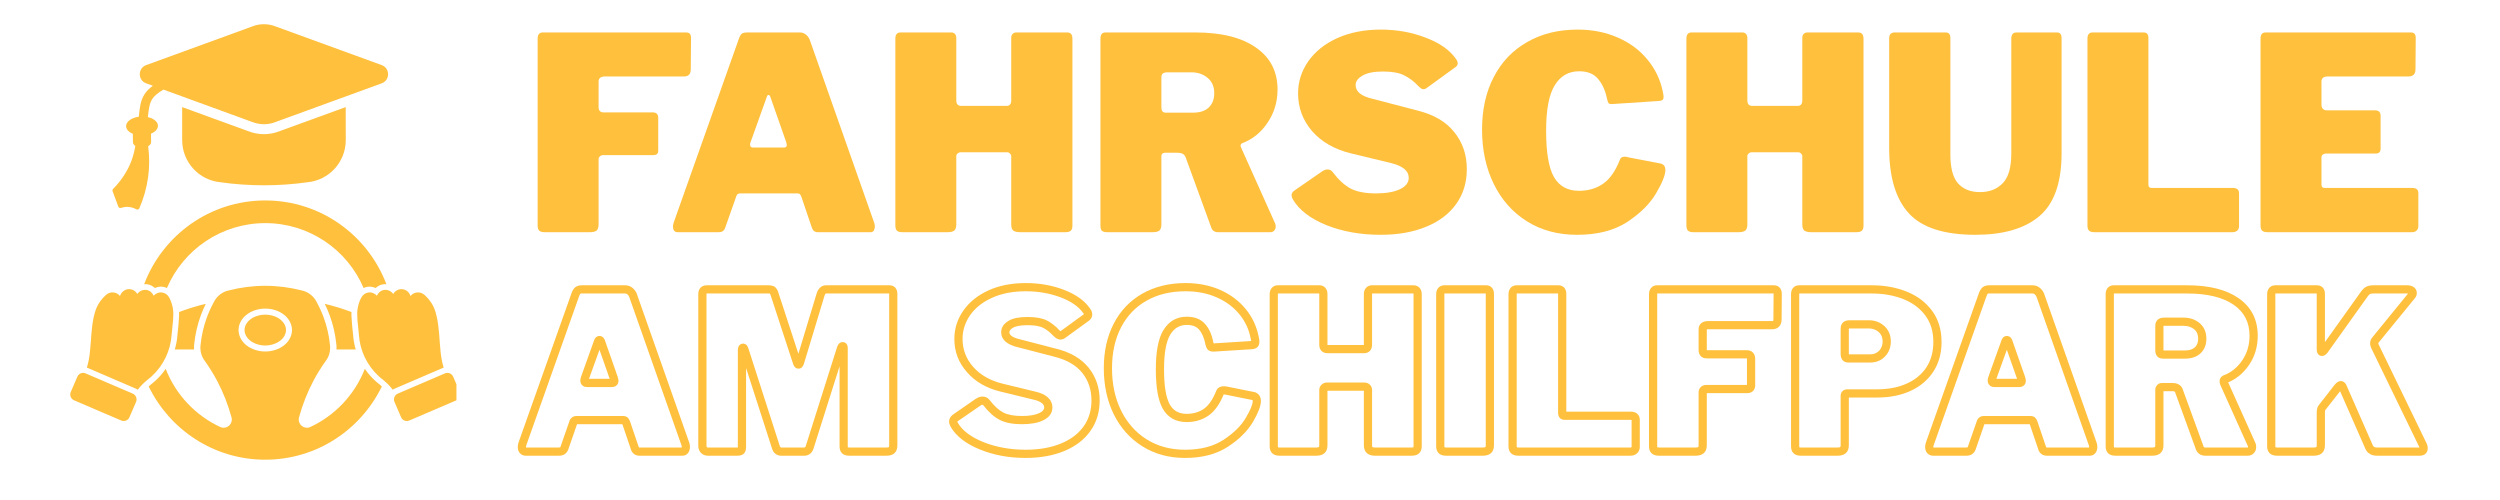 <svg xmlns="http://www.w3.org/2000/svg" xmlns:xlink="http://www.w3.org/1999/xlink" width="200" viewBox="0 0 150 30" height="40" preserveAspectRatio="xMidYMid meet"><defs><g></g><clipPath id="942de5d0d8"><path d="M 29 14 L 147.578 14 L 147.578 29.031 L 29 29.031 Z M 29 14 " clip-rule="nonzero"></path></clipPath><clipPath id="550bfa9a6b"><rect x="0" width="119" y="0" height="16"></rect></clipPath><clipPath id="05c1d2b5c8"><path d="M 31 0 L 147.578 0 L 147.578 19 L 31 19 Z M 31 0 " clip-rule="nonzero"></path></clipPath><clipPath id="210eee8a11"><rect x="0" width="117" y="0" height="19"></rect></clipPath><clipPath id="7b10535db7"><path d="M 4.16 1.453 L 27.387 1.453 L 27.387 27.582 L 4.16 27.582 Z M 4.16 1.453 " clip-rule="nonzero"></path></clipPath></defs><g clip-path="url(#942de5d0d8)"><g transform="matrix(1, 0, 0, 1, 29, 14)"><g clip-path="url(#550bfa9a6b)"><g fill="#ffc03d" fill-opacity="1"><g transform="translate(1.984, 13.097)"><g><path d="M 0.562 0.246 C 0.422 0.246 0.305 0.195 0.211 0.094 C 0.125 0 0.082 -0.125 0.082 -0.277 C 0.082 -0.363 0.098 -0.461 0.133 -0.562 L 3.312 -9.52 L 3.312 -9.523 C 3.371 -9.676 3.445 -9.789 3.531 -9.859 C 3.629 -9.941 3.762 -9.98 3.938 -9.98 L 6.52 -9.98 C 6.684 -9.98 6.828 -9.934 6.957 -9.832 C 7.074 -9.738 7.16 -9.621 7.223 -9.477 L 7.223 -9.469 L 10.379 -0.516 L 10.383 -0.504 C 10.402 -0.418 10.414 -0.344 10.414 -0.289 C 10.414 -0.164 10.387 -0.051 10.328 0.043 C 10.242 0.18 10.121 0.246 9.961 0.246 L 7.387 0.246 C 7.258 0.246 7.145 0.211 7.055 0.141 C 6.965 0.07 6.898 -0.027 6.863 -0.152 L 7.098 -0.223 L 6.867 -0.145 L 6.355 -1.652 L 6.586 -1.73 L 6.359 -1.637 C 6.352 -1.656 6.344 -1.672 6.336 -1.688 C 6.336 -1.688 6.332 -1.691 6.332 -1.691 C 6.336 -1.691 6.336 -1.688 6.34 -1.684 C 6.359 -1.664 6.383 -1.648 6.406 -1.645 C 6.402 -1.645 6.398 -1.645 6.391 -1.645 L 3.609 -1.645 C 3.605 -1.645 3.602 -1.645 3.602 -1.645 C 3.602 -1.645 3.602 -1.645 3.605 -1.645 C 3.609 -1.645 3.617 -1.648 3.625 -1.656 C 3.641 -1.664 3.648 -1.672 3.648 -1.68 L 3.648 -1.672 L 3.105 -0.109 L 3.102 -0.105 C 3.055 0.012 2.984 0.098 2.887 0.16 C 2.793 0.219 2.684 0.246 2.559 0.246 Z M 0.562 -0.246 L 2.559 -0.246 C 2.59 -0.246 2.613 -0.25 2.625 -0.258 C 2.633 -0.262 2.641 -0.273 2.645 -0.289 L 2.875 -0.195 L 2.641 -0.277 L 3.18 -1.824 L 3.41 -1.746 L 3.176 -1.809 C 3.203 -1.914 3.258 -1.992 3.336 -2.051 C 3.41 -2.109 3.504 -2.137 3.609 -2.137 L 6.391 -2.137 C 6.52 -2.137 6.617 -2.102 6.688 -2.031 C 6.734 -1.988 6.773 -1.918 6.812 -1.828 L 6.816 -1.82 L 7.332 -0.297 L 7.336 -0.293 C 7.34 -0.27 7.348 -0.254 7.355 -0.25 C 7.359 -0.246 7.367 -0.246 7.387 -0.246 L 9.961 -0.246 C 9.938 -0.246 9.922 -0.234 9.906 -0.215 C 9.918 -0.23 9.922 -0.258 9.922 -0.289 C 9.922 -0.305 9.918 -0.336 9.906 -0.387 L 10.145 -0.445 L 9.91 -0.363 L 6.762 -9.301 L 6.992 -9.383 L 6.766 -9.289 C 6.738 -9.352 6.699 -9.406 6.652 -9.445 C 6.613 -9.477 6.57 -9.488 6.52 -9.488 L 3.938 -9.488 C 3.902 -9.488 3.871 -9.488 3.852 -9.48 C 3.848 -9.48 3.844 -9.48 3.84 -9.477 C 3.84 -9.477 3.844 -9.48 3.844 -9.48 C 3.824 -9.465 3.801 -9.422 3.773 -9.348 L 3.543 -9.434 L 3.773 -9.352 L 0.602 -0.406 C 0.582 -0.355 0.574 -0.309 0.574 -0.277 C 0.574 -0.258 0.574 -0.242 0.578 -0.234 C 0.578 -0.234 0.578 -0.234 0.574 -0.238 C 0.574 -0.242 0.57 -0.242 0.566 -0.246 Z M 5.734 -4.367 C 5.734 -4.367 5.73 -4.363 5.727 -4.363 C 5.707 -4.359 5.691 -4.348 5.676 -4.336 C 5.648 -4.309 5.633 -4.281 5.633 -4.25 L 5.629 -4.25 C 5.629 -4.266 5.621 -4.293 5.613 -4.324 L 5.852 -4.383 L 5.621 -4.301 L 4.832 -6.547 L 5.066 -6.625 L 4.836 -6.535 C 4.844 -6.52 4.855 -6.504 4.875 -6.488 C 4.906 -6.461 4.945 -6.445 4.984 -6.445 C 5.027 -6.445 5.066 -6.461 5.098 -6.488 C 5.117 -6.504 5.129 -6.52 5.137 -6.535 L 4.906 -6.625 L 5.141 -6.543 L 4.332 -4.301 L 4.328 -4.285 L 4.328 -4.289 C 4.328 -4.281 4.328 -4.273 4.328 -4.266 C 4.328 -4.289 4.312 -4.312 4.285 -4.336 C 4.273 -4.352 4.258 -4.359 4.242 -4.363 C 4.238 -4.367 4.234 -4.367 4.234 -4.367 C 4.234 -4.367 4.234 -4.367 4.238 -4.367 Z M 5.734 -3.875 L 4.238 -3.875 C 4.121 -3.875 4.027 -3.906 3.953 -3.977 C 3.875 -4.047 3.836 -4.145 3.836 -4.266 C 3.836 -4.355 3.852 -4.438 3.887 -4.504 L 4.105 -4.395 L 3.875 -4.48 L 4.676 -6.715 L 4.68 -6.719 C 4.703 -6.777 4.738 -6.828 4.781 -6.863 C 4.84 -6.914 4.91 -6.938 4.984 -6.938 C 5.062 -6.938 5.133 -6.914 5.191 -6.863 C 5.234 -6.828 5.27 -6.777 5.293 -6.719 L 5.297 -6.715 L 6.09 -4.453 L 6.09 -4.441 C 6.113 -4.352 6.125 -4.289 6.125 -4.25 C 6.125 -4.137 6.086 -4.043 6.008 -3.973 C 5.938 -3.906 5.844 -3.875 5.734 -3.875 Z M 5.734 -3.875 "></path></g></g></g><g fill="#ffc03d" fill-opacity="1"><g transform="translate(12.459, 13.097)"><g><path d="M 1.023 0.246 C 0.848 0.246 0.703 0.188 0.594 0.07 C 0.488 -0.043 0.438 -0.188 0.438 -0.367 L 0.438 -9.434 C 0.438 -9.602 0.48 -9.734 0.566 -9.828 C 0.66 -9.93 0.789 -9.98 0.957 -9.98 L 4.633 -9.98 C 4.793 -9.98 4.918 -9.953 5.008 -9.898 C 5.102 -9.836 5.176 -9.734 5.23 -9.586 L 5.23 -9.582 L 6.598 -5.402 L 6.363 -5.328 L 6.594 -5.414 C 6.598 -5.406 6.598 -5.402 6.602 -5.398 C 6.598 -5.402 6.598 -5.406 6.594 -5.41 C 6.559 -5.449 6.512 -5.469 6.457 -5.469 C 6.387 -5.469 6.336 -5.445 6.297 -5.395 C 6.297 -5.395 6.293 -5.391 6.293 -5.391 C 6.297 -5.398 6.301 -5.406 6.305 -5.414 L 6.535 -5.328 L 6.301 -5.398 L 7.52 -9.426 L 7.754 -9.355 L 7.52 -9.422 C 7.562 -9.586 7.629 -9.715 7.715 -9.809 C 7.824 -9.926 7.953 -9.98 8.109 -9.98 L 11.902 -9.98 C 12.055 -9.98 12.176 -9.93 12.266 -9.828 C 12.344 -9.734 12.383 -9.613 12.383 -9.461 L 12.383 -0.379 C 12.383 -0.164 12.324 -0.004 12.199 0.102 C 12.09 0.199 11.926 0.246 11.719 0.246 L 9.5 0.246 C 9.297 0.246 9.148 0.191 9.051 0.086 C 8.957 -0.012 8.914 -0.152 8.914 -0.328 L 8.914 -6.219 C 8.914 -6.223 8.914 -6.227 8.914 -6.227 C 8.914 -6.215 8.918 -6.203 8.926 -6.188 C 8.941 -6.156 8.965 -6.133 8.992 -6.113 C 9.027 -6.09 9.066 -6.078 9.105 -6.078 C 9.16 -6.078 9.199 -6.098 9.23 -6.133 C 9.234 -6.137 9.238 -6.141 9.242 -6.145 C 9.238 -6.141 9.238 -6.137 9.234 -6.129 L 7.344 -0.156 L 7.34 -0.148 C 7.293 -0.023 7.227 0.07 7.137 0.137 C 7.039 0.211 6.926 0.246 6.797 0.246 L 5.418 0.246 C 5.285 0.246 5.172 0.211 5.074 0.137 C 4.98 0.066 4.914 -0.031 4.871 -0.16 L 2.98 -6.027 C 2.977 -6.043 2.973 -6.055 2.969 -6.062 L 2.969 -6.059 C 3.004 -6.012 3.055 -5.988 3.121 -5.988 C 3.164 -5.988 3.203 -6 3.238 -6.023 C 3.266 -6.043 3.285 -6.066 3.297 -6.094 C 3.301 -6.105 3.305 -6.109 3.305 -6.113 C 3.305 -6.109 3.305 -6.102 3.305 -6.09 L 3.305 -0.289 C 3.305 -0.113 3.266 0.02 3.188 0.105 C 3.105 0.199 2.965 0.246 2.77 0.246 Z M 1.023 -0.246 L 2.77 -0.246 C 2.809 -0.246 2.84 -0.25 2.859 -0.254 C 2.863 -0.254 2.863 -0.254 2.863 -0.254 C 2.863 -0.254 2.859 -0.254 2.855 -0.25 C 2.844 -0.246 2.832 -0.234 2.82 -0.223 C 2.812 -0.215 2.809 -0.207 2.805 -0.195 C 2.805 -0.195 2.805 -0.199 2.805 -0.199 C 2.809 -0.223 2.812 -0.25 2.812 -0.289 L 2.812 -6.09 C 2.812 -6.172 2.824 -6.242 2.852 -6.297 C 2.871 -6.348 2.906 -6.391 2.949 -6.422 C 3 -6.461 3.059 -6.48 3.121 -6.48 C 3.281 -6.48 3.391 -6.379 3.449 -6.176 L 5.336 -0.312 C 5.348 -0.285 5.359 -0.266 5.371 -0.258 C 5.379 -0.25 5.395 -0.246 5.418 -0.246 L 6.797 -0.246 C 6.816 -0.246 6.832 -0.25 6.84 -0.258 C 6.855 -0.266 6.867 -0.289 6.883 -0.324 L 7.113 -0.234 L 6.879 -0.309 L 8.77 -6.285 C 8.793 -6.355 8.824 -6.414 8.863 -6.457 C 8.93 -6.535 9.012 -6.57 9.105 -6.57 C 9.164 -6.57 9.219 -6.555 9.266 -6.523 C 9.309 -6.496 9.344 -6.457 9.367 -6.41 C 9.391 -6.355 9.406 -6.293 9.406 -6.219 L 9.406 -0.328 C 9.406 -0.293 9.406 -0.27 9.414 -0.25 C 9.414 -0.246 9.414 -0.242 9.418 -0.238 C 9.414 -0.242 9.414 -0.242 9.414 -0.246 C 9.406 -0.25 9.402 -0.254 9.398 -0.258 C 9.398 -0.258 9.398 -0.258 9.402 -0.254 C 9.426 -0.25 9.457 -0.246 9.5 -0.246 L 11.719 -0.246 C 11.805 -0.246 11.859 -0.254 11.879 -0.27 C 11.875 -0.27 11.875 -0.27 11.875 -0.266 C 11.875 -0.27 11.879 -0.273 11.879 -0.281 C 11.887 -0.305 11.891 -0.336 11.891 -0.379 L 11.891 -9.461 C 11.891 -9.484 11.891 -9.5 11.887 -9.512 L 11.887 -9.516 C 11.887 -9.512 11.891 -9.512 11.891 -9.508 C 11.898 -9.5 11.906 -9.492 11.914 -9.488 L 11.918 -9.488 C 11.914 -9.488 11.906 -9.488 11.902 -9.488 L 8.109 -9.488 C 8.066 -9.488 8.027 -9.422 7.992 -9.289 L 6.77 -5.25 L 6.766 -5.242 C 6.699 -5.066 6.598 -4.977 6.457 -4.977 C 6.309 -4.977 6.199 -5.066 6.133 -5.242 L 6.133 -5.246 L 4.766 -9.422 L 5 -9.5 L 4.77 -9.414 C 4.758 -9.445 4.746 -9.469 4.734 -9.484 C 4.734 -9.488 4.73 -9.492 4.73 -9.492 C 4.734 -9.488 4.738 -9.484 4.742 -9.484 C 4.746 -9.48 4.75 -9.48 4.75 -9.48 C 4.746 -9.48 4.738 -9.48 4.73 -9.484 C 4.707 -9.488 4.672 -9.488 4.633 -9.488 L 0.957 -9.488 C 0.938 -9.488 0.922 -9.488 0.914 -9.484 C 0.918 -9.488 0.922 -9.492 0.93 -9.5 C 0.934 -9.504 0.934 -9.504 0.938 -9.508 C 0.938 -9.508 0.938 -9.504 0.934 -9.504 C 0.93 -9.488 0.93 -9.465 0.93 -9.434 L 0.93 -0.367 C 0.93 -0.316 0.938 -0.285 0.953 -0.266 C 0.965 -0.254 0.988 -0.246 1.023 -0.246 Z M 1.023 -0.246 "></path></g></g></g><g fill="#ffc03d" fill-opacity="1"><g transform="translate(25.268, 13.097)"><g></g></g></g><g fill="#ffc03d" fill-opacity="1"><g transform="translate(27.89, 13.097)"><g><path d="M 6.301 -6.957 C 6.109 -7.164 5.91 -7.32 5.695 -7.43 C 5.488 -7.535 5.18 -7.586 4.762 -7.586 C 4.355 -7.586 4.059 -7.535 3.879 -7.426 C 3.742 -7.344 3.672 -7.254 3.672 -7.164 C 3.672 -6.98 3.887 -6.836 4.32 -6.734 L 4.324 -6.734 L 6.504 -6.168 C 7.352 -5.953 7.996 -5.574 8.434 -5.027 C 8.871 -4.48 9.09 -3.828 9.09 -3.07 C 9.09 -2.371 8.906 -1.758 8.531 -1.234 C 8.164 -0.715 7.641 -0.316 6.965 -0.035 C 6.301 0.238 5.527 0.379 4.645 0.379 C 3.652 0.379 2.742 0.211 1.922 -0.121 C 1.078 -0.461 0.492 -0.91 0.156 -1.477 L 0.148 -1.492 C 0.086 -1.613 0.055 -1.715 0.055 -1.797 C 0.055 -1.969 0.137 -2.113 0.301 -2.234 L 0.305 -2.234 L 1.66 -3.172 L 1.664 -3.172 C 1.801 -3.262 1.934 -3.305 2.059 -3.305 C 2.238 -3.305 2.379 -3.23 2.492 -3.09 C 2.766 -2.734 3.039 -2.484 3.312 -2.344 C 3.586 -2.207 3.953 -2.137 4.422 -2.137 C 4.875 -2.137 5.227 -2.195 5.477 -2.316 C 5.668 -2.406 5.762 -2.52 5.762 -2.652 C 5.762 -2.742 5.723 -2.824 5.637 -2.898 C 5.527 -2.992 5.359 -3.066 5.129 -3.117 L 3.129 -3.605 C 2.293 -3.809 1.625 -4.195 1.129 -4.766 C 0.621 -5.34 0.371 -6.004 0.371 -6.758 C 0.371 -7.379 0.551 -7.949 0.914 -8.465 C 1.273 -8.98 1.777 -9.383 2.43 -9.68 C 3.074 -9.969 3.816 -10.113 4.656 -10.113 C 5.477 -10.113 6.234 -9.98 6.938 -9.711 C 7.66 -9.434 8.184 -9.062 8.508 -8.59 L 8.305 -8.449 L 8.5 -8.602 C 8.598 -8.477 8.645 -8.355 8.645 -8.227 C 8.645 -8.09 8.586 -7.973 8.465 -7.871 L 8.457 -7.863 L 7.02 -6.82 L 6.875 -7.02 L 7.031 -6.828 C 6.941 -6.758 6.84 -6.723 6.73 -6.723 C 6.602 -6.723 6.461 -6.797 6.309 -6.949 Z M 6.664 -7.293 L 6.48 -7.125 L 6.656 -7.301 C 6.695 -7.258 6.727 -7.23 6.754 -7.215 C 6.762 -7.211 6.766 -7.211 6.766 -7.207 C 6.758 -7.211 6.746 -7.215 6.73 -7.215 C 6.727 -7.215 6.723 -7.215 6.723 -7.211 L 6.727 -7.215 L 8.16 -8.258 L 8.305 -8.059 L 8.145 -8.242 C 8.152 -8.25 8.156 -8.254 8.16 -8.254 C 8.152 -8.246 8.152 -8.238 8.152 -8.227 C 8.152 -8.242 8.137 -8.266 8.113 -8.301 L 8.105 -8.309 C 7.836 -8.695 7.387 -9.012 6.762 -9.25 C 6.117 -9.496 5.414 -9.621 4.656 -9.621 C 3.887 -9.621 3.215 -9.492 2.633 -9.23 C 2.062 -8.973 1.625 -8.625 1.316 -8.184 C 1.016 -7.75 0.863 -7.273 0.863 -6.758 C 0.863 -6.129 1.074 -5.57 1.496 -5.09 C 1.926 -4.598 2.512 -4.266 3.246 -4.082 L 5.238 -3.598 C 5.551 -3.527 5.789 -3.418 5.961 -3.27 C 6.156 -3.098 6.254 -2.891 6.254 -2.652 C 6.254 -2.312 6.066 -2.051 5.688 -1.871 C 5.371 -1.719 4.949 -1.645 4.422 -1.645 C 3.875 -1.645 3.43 -1.73 3.09 -1.906 C 2.75 -2.082 2.422 -2.375 2.102 -2.789 C 2.09 -2.805 2.074 -2.812 2.059 -2.812 C 2.027 -2.812 1.984 -2.793 1.93 -2.758 L 1.797 -2.965 L 1.938 -2.762 L 0.586 -1.832 L 0.445 -2.035 L 0.59 -1.836 C 0.57 -1.82 0.555 -1.805 0.547 -1.793 C 0.547 -1.793 0.547 -1.797 0.547 -1.797 C 0.547 -1.805 0.547 -1.809 0.547 -1.809 C 0.547 -1.805 0.551 -1.801 0.551 -1.793 C 0.559 -1.773 0.57 -1.746 0.586 -1.711 L 0.367 -1.602 L 0.578 -1.727 C 0.855 -1.258 1.367 -0.875 2.105 -0.574 C 2.867 -0.27 3.715 -0.113 4.645 -0.113 C 5.461 -0.113 6.172 -0.238 6.773 -0.488 C 7.367 -0.734 7.816 -1.078 8.133 -1.52 C 8.441 -1.957 8.598 -2.477 8.598 -3.07 C 8.598 -3.711 8.414 -4.262 8.047 -4.723 C 7.68 -5.18 7.125 -5.504 6.383 -5.691 L 4.203 -6.258 L 4.266 -6.496 L 4.207 -6.254 C 3.523 -6.418 3.18 -6.719 3.18 -7.164 C 3.18 -7.441 3.328 -7.668 3.625 -7.848 C 3.883 -8.004 4.262 -8.078 4.762 -8.078 C 5.258 -8.078 5.641 -8.008 5.918 -7.871 C 6.184 -7.734 6.434 -7.539 6.664 -7.293 Z M 6.664 -7.293 "></path></g></g></g><g fill="#ffc03d" fill-opacity="1"><g transform="translate(37.08, 13.097)"><g><path d="M 5.051 -10.113 C 5.812 -10.113 6.5 -9.977 7.121 -9.707 C 7.742 -9.434 8.254 -9.051 8.652 -8.566 C 9.055 -8.082 9.316 -7.523 9.441 -6.895 L 9.199 -6.848 L 9.438 -6.91 C 9.469 -6.785 9.484 -6.68 9.484 -6.602 C 9.484 -6.445 9.441 -6.332 9.352 -6.258 C 9.281 -6.195 9.184 -6.16 9.055 -6.145 L 9.051 -6.145 L 6.738 -6 L 6.73 -6 C 6.57 -6 6.449 -6.043 6.375 -6.133 C 6.324 -6.191 6.277 -6.293 6.242 -6.434 L 6.242 -6.449 C 6.168 -6.824 6.043 -7.117 5.863 -7.324 C 5.703 -7.508 5.457 -7.602 5.129 -7.602 C 4.707 -7.602 4.379 -7.414 4.145 -7.035 C 3.891 -6.621 3.762 -5.926 3.762 -4.945 C 3.762 -3.934 3.879 -3.223 4.117 -2.812 C 4.328 -2.449 4.66 -2.266 5.117 -2.266 C 5.527 -2.266 5.875 -2.371 6.16 -2.574 C 6.449 -2.781 6.695 -3.141 6.895 -3.648 L 7.125 -3.555 L 6.891 -3.633 C 6.926 -3.734 6.988 -3.812 7.086 -3.863 C 7.16 -3.902 7.246 -3.922 7.348 -3.922 C 7.43 -3.922 7.496 -3.914 7.551 -3.898 L 7.492 -3.66 L 7.539 -3.902 L 9.195 -3.57 L 9.211 -3.566 C 9.332 -3.527 9.422 -3.457 9.488 -3.359 C 9.547 -3.27 9.574 -3.16 9.574 -3.031 C 9.574 -2.742 9.414 -2.32 9.09 -1.77 C 8.766 -1.227 8.27 -0.734 7.594 -0.293 C 6.91 0.152 6.055 0.379 5.027 0.379 C 4.051 0.379 3.195 0.145 2.453 -0.324 C 1.715 -0.789 1.145 -1.43 0.742 -2.246 C 0.348 -3.055 0.148 -3.973 0.148 -5 C 0.148 -6.02 0.348 -6.914 0.746 -7.684 C 1.148 -8.461 1.723 -9.062 2.469 -9.484 C 3.211 -9.902 4.074 -10.113 5.051 -10.113 Z M 5.051 -9.621 C 4.16 -9.621 3.379 -9.434 2.711 -9.055 C 2.051 -8.684 1.543 -8.148 1.184 -7.457 C 0.82 -6.758 0.641 -5.938 0.641 -5 C 0.641 -4.051 0.82 -3.203 1.184 -2.465 C 1.547 -1.73 2.055 -1.156 2.715 -0.738 C 3.375 -0.324 4.145 -0.113 5.027 -0.113 C 5.957 -0.113 6.723 -0.312 7.324 -0.703 C 7.938 -1.105 8.383 -1.543 8.664 -2.02 C 8.945 -2.496 9.082 -2.832 9.082 -3.031 C 9.082 -3.062 9.082 -3.082 9.074 -3.09 C 9.074 -3.094 9.066 -3.094 9.055 -3.098 L 9.133 -3.332 L 9.086 -3.09 L 7.438 -3.422 L 7.434 -3.422 C 7.418 -3.426 7.391 -3.43 7.348 -3.43 C 7.332 -3.43 7.32 -3.426 7.312 -3.426 L 7.316 -3.426 C 7.336 -3.438 7.352 -3.457 7.359 -3.477 L 7.355 -3.473 L 7.355 -3.465 C 7.117 -2.871 6.816 -2.441 6.449 -2.176 C 6.078 -1.91 5.633 -1.773 5.117 -1.773 C 4.473 -1.773 3.996 -2.039 3.691 -2.566 C 3.41 -3.051 3.27 -3.844 3.27 -4.945 C 3.27 -6.016 3.422 -6.801 3.727 -7.293 C 4.055 -7.828 4.523 -8.094 5.129 -8.094 C 5.609 -8.094 5.977 -7.945 6.234 -7.648 C 6.473 -7.375 6.637 -7.004 6.723 -6.539 L 6.48 -6.496 L 6.723 -6.555 C 6.73 -6.512 6.742 -6.48 6.75 -6.453 C 6.754 -6.445 6.758 -6.441 6.758 -6.438 C 6.758 -6.441 6.754 -6.445 6.746 -6.453 C 6.727 -6.477 6.707 -6.488 6.688 -6.496 C 6.695 -6.492 6.711 -6.492 6.73 -6.492 L 6.73 -6.246 L 6.715 -6.492 L 9.012 -6.637 L 9.027 -6.391 L 9 -6.637 C 9.023 -6.637 9.039 -6.641 9.055 -6.645 C 9.047 -6.645 9.043 -6.637 9.031 -6.629 C 9.012 -6.609 8.996 -6.59 8.988 -6.57 C 8.992 -6.574 8.992 -6.586 8.992 -6.602 C 8.992 -6.641 8.98 -6.703 8.961 -6.789 L 8.957 -6.797 L 8.957 -6.801 C 8.852 -7.348 8.625 -7.832 8.273 -8.254 C 7.922 -8.68 7.473 -9.012 6.922 -9.254 C 6.367 -9.5 5.742 -9.621 5.051 -9.621 Z M 5.051 -9.621 "></path></g></g></g><g fill="#ffc03d" fill-opacity="1"><g transform="translate(46.742, 13.097)"><g><path d="M 3.871 -3.652 C 3.879 -3.652 3.887 -3.656 3.895 -3.664 C 3.902 -3.672 3.906 -3.684 3.906 -3.699 L 3.906 -0.379 C 3.906 -0.164 3.84 0 3.711 0.105 C 3.598 0.199 3.434 0.246 3.227 0.246 L 1.035 0.246 C 0.836 0.246 0.688 0.195 0.586 0.094 C 0.488 -0.004 0.438 -0.145 0.438 -0.328 L 0.438 -9.434 C 0.438 -9.59 0.477 -9.719 0.559 -9.816 C 0.652 -9.926 0.777 -9.98 0.93 -9.98 L 3.426 -9.98 C 3.566 -9.98 3.684 -9.93 3.777 -9.828 C 3.863 -9.734 3.906 -9.613 3.906 -9.461 L 3.906 -6.418 C 3.906 -6.398 3.91 -6.383 3.91 -6.371 C 3.91 -6.375 3.906 -6.379 3.902 -6.383 C 3.895 -6.391 3.887 -6.398 3.879 -6.402 C 3.883 -6.402 3.887 -6.398 3.898 -6.398 L 6.102 -6.398 C 6.113 -6.398 6.117 -6.402 6.121 -6.402 C 6.109 -6.398 6.102 -6.391 6.098 -6.383 C 6.09 -6.379 6.09 -6.375 6.086 -6.371 C 6.09 -6.383 6.09 -6.398 6.09 -6.418 L 6.09 -9.461 C 6.09 -9.613 6.137 -9.734 6.223 -9.828 C 6.312 -9.93 6.43 -9.98 6.574 -9.98 L 9.066 -9.98 C 9.223 -9.98 9.348 -9.926 9.441 -9.816 C 9.523 -9.719 9.562 -9.59 9.562 -9.434 L 9.562 -0.328 C 9.562 -0.145 9.512 -0.004 9.41 0.094 C 9.312 0.195 9.16 0.246 8.961 0.246 L 6.77 0.246 C 6.562 0.246 6.402 0.199 6.289 0.105 C 6.156 0 6.09 -0.164 6.09 -0.379 L 6.09 -3.699 C 6.09 -3.684 6.098 -3.672 6.105 -3.664 C 6.113 -3.656 6.121 -3.652 6.129 -3.652 Z M 3.871 -4.145 L 6.129 -4.145 C 6.258 -4.145 6.367 -4.098 6.453 -4.012 C 6.539 -3.926 6.582 -3.82 6.582 -3.699 L 6.582 -0.379 C 6.582 -0.34 6.586 -0.309 6.598 -0.285 C 6.598 -0.277 6.598 -0.277 6.602 -0.273 C 6.602 -0.273 6.598 -0.273 6.598 -0.277 C 6.621 -0.258 6.68 -0.246 6.77 -0.246 L 8.961 -0.246 C 9.004 -0.246 9.039 -0.25 9.062 -0.258 C 9.066 -0.258 9.07 -0.258 9.074 -0.262 C 9.07 -0.258 9.066 -0.258 9.062 -0.254 C 9.066 -0.273 9.07 -0.297 9.07 -0.328 L 9.07 -9.434 C 9.07 -9.473 9.066 -9.492 9.062 -9.5 C 9.066 -9.496 9.07 -9.492 9.074 -9.492 C 9.078 -9.488 9.078 -9.488 9.078 -9.488 C 9.074 -9.488 9.07 -9.488 9.066 -9.488 L 6.574 -9.488 L 6.574 -9.492 C 6.578 -9.492 6.582 -9.496 6.586 -9.5 C 6.586 -9.5 6.59 -9.5 6.59 -9.504 L 6.59 -9.5 C 6.586 -9.492 6.582 -9.48 6.582 -9.461 L 6.582 -6.418 C 6.582 -6.266 6.543 -6.145 6.461 -6.055 C 6.375 -5.957 6.254 -5.906 6.102 -5.906 L 3.898 -5.906 C 3.746 -5.906 3.625 -5.957 3.535 -6.055 C 3.457 -6.145 3.414 -6.266 3.414 -6.418 L 3.414 -9.461 C 3.414 -9.48 3.414 -9.492 3.41 -9.5 L 3.41 -9.504 C 3.41 -9.5 3.41 -9.5 3.414 -9.5 C 3.414 -9.496 3.418 -9.492 3.426 -9.492 L 3.426 -9.488 L 0.93 -9.488 C 0.926 -9.488 0.922 -9.488 0.922 -9.488 C 0.922 -9.488 0.922 -9.488 0.922 -9.492 C 0.93 -9.492 0.934 -9.496 0.938 -9.5 C 0.93 -9.492 0.93 -9.473 0.93 -9.434 L 0.93 -0.328 C 0.93 -0.297 0.93 -0.273 0.938 -0.254 L 0.934 -0.254 C 0.93 -0.258 0.93 -0.258 0.926 -0.262 C 0.926 -0.258 0.93 -0.258 0.938 -0.258 C 0.961 -0.25 0.992 -0.246 1.035 -0.246 L 3.227 -0.246 C 3.32 -0.246 3.375 -0.258 3.402 -0.277 C 3.398 -0.273 3.398 -0.273 3.398 -0.273 C 3.398 -0.277 3.402 -0.277 3.402 -0.285 C 3.41 -0.309 3.414 -0.34 3.414 -0.379 L 3.414 -3.699 C 3.414 -3.82 3.457 -3.926 3.547 -4.012 C 3.633 -4.098 3.742 -4.145 3.871 -4.145 Z M 3.871 -4.145 "></path></g></g></g><g fill="#ffc03d" fill-opacity="1"><g transform="translate(56.732, 13.097)"><g><path d="M 3.426 -9.98 C 3.578 -9.98 3.699 -9.93 3.789 -9.828 C 3.867 -9.734 3.906 -9.613 3.906 -9.461 L 3.906 -0.379 C 3.906 -0.164 3.84 0 3.711 0.105 C 3.598 0.199 3.434 0.246 3.227 0.246 L 1.035 0.246 C 0.836 0.246 0.688 0.195 0.586 0.094 C 0.488 -0.004 0.438 -0.145 0.438 -0.328 L 0.438 -9.434 C 0.438 -9.59 0.477 -9.719 0.559 -9.816 C 0.652 -9.926 0.777 -9.98 0.93 -9.98 Z M 3.426 -9.488 L 0.93 -9.488 C 0.926 -9.488 0.922 -9.488 0.922 -9.488 C 0.922 -9.488 0.922 -9.488 0.922 -9.492 C 0.93 -9.492 0.934 -9.496 0.938 -9.5 C 0.93 -9.492 0.93 -9.473 0.93 -9.434 L 0.93 -0.328 C 0.93 -0.297 0.93 -0.273 0.938 -0.254 L 0.934 -0.254 C 0.93 -0.258 0.93 -0.258 0.926 -0.262 C 0.926 -0.258 0.93 -0.258 0.938 -0.258 C 0.961 -0.25 0.992 -0.246 1.035 -0.246 L 3.227 -0.246 C 3.32 -0.246 3.375 -0.258 3.402 -0.277 C 3.398 -0.273 3.398 -0.273 3.398 -0.273 C 3.398 -0.277 3.402 -0.277 3.402 -0.285 C 3.41 -0.309 3.414 -0.34 3.414 -0.379 L 3.414 -9.461 C 3.414 -9.484 3.414 -9.5 3.41 -9.512 L 3.41 -9.516 C 3.41 -9.512 3.414 -9.512 3.414 -9.508 C 3.422 -9.5 3.43 -9.492 3.438 -9.488 L 3.441 -9.488 C 3.438 -9.488 3.43 -9.488 3.426 -9.488 Z M 3.426 -9.488 "></path></g></g></g><g fill="#ffc03d" fill-opacity="1"><g transform="translate(61.072, 13.097)"><g><path d="M 0.438 -9.434 C 0.438 -9.59 0.477 -9.719 0.559 -9.816 C 0.652 -9.926 0.777 -9.98 0.93 -9.98 L 3.426 -9.98 C 3.578 -9.98 3.699 -9.93 3.789 -9.828 C 3.867 -9.734 3.906 -9.613 3.906 -9.461 L 3.906 -2.336 C 3.906 -2.32 3.906 -2.309 3.91 -2.301 C 3.906 -2.316 3.898 -2.332 3.883 -2.348 C 3.863 -2.371 3.84 -2.387 3.816 -2.395 C 3.812 -2.398 3.809 -2.398 3.809 -2.398 C 3.809 -2.398 3.812 -2.398 3.82 -2.398 L 7.77 -2.398 C 7.926 -2.398 8.055 -2.359 8.152 -2.281 C 8.262 -2.188 8.316 -2.062 8.316 -1.902 L 8.316 -0.289 C 8.316 -0.129 8.262 0 8.152 0.102 C 8.047 0.199 7.91 0.246 7.742 0.246 L 1.035 0.246 C 0.836 0.246 0.688 0.195 0.586 0.094 C 0.488 -0.004 0.438 -0.145 0.438 -0.328 Z M 0.93 -9.434 L 0.93 -0.328 C 0.93 -0.297 0.93 -0.273 0.938 -0.254 L 0.934 -0.254 C 0.93 -0.258 0.93 -0.258 0.926 -0.262 C 0.926 -0.258 0.93 -0.258 0.938 -0.258 C 0.961 -0.25 0.992 -0.246 1.035 -0.246 L 7.742 -0.246 C 7.781 -0.246 7.809 -0.25 7.816 -0.258 C 7.82 -0.262 7.824 -0.273 7.824 -0.289 L 7.824 -1.902 C 7.824 -1.914 7.824 -1.918 7.824 -1.918 C 7.824 -1.914 7.832 -1.906 7.836 -1.898 C 7.82 -1.902 7.797 -1.906 7.77 -1.906 L 3.82 -1.906 C 3.68 -1.906 3.574 -1.949 3.504 -2.035 C 3.445 -2.105 3.414 -2.207 3.414 -2.336 L 3.414 -9.461 C 3.414 -9.484 3.414 -9.5 3.41 -9.512 L 3.41 -9.516 C 3.41 -9.512 3.414 -9.512 3.414 -9.508 C 3.422 -9.5 3.43 -9.492 3.438 -9.488 L 3.441 -9.488 C 3.438 -9.488 3.43 -9.488 3.426 -9.488 L 0.93 -9.488 C 0.926 -9.488 0.922 -9.488 0.922 -9.488 C 0.922 -9.488 0.922 -9.488 0.922 -9.492 C 0.93 -9.492 0.934 -9.496 0.938 -9.5 C 0.93 -9.492 0.93 -9.473 0.93 -9.434 Z M 0.93 -9.434 "></path></g></g></g><g fill="#ffc03d" fill-opacity="1"><g transform="translate(69.502, 13.097)"><g><path d="M 0.438 -9.434 C 0.438 -9.59 0.477 -9.719 0.559 -9.816 C 0.652 -9.926 0.777 -9.98 0.93 -9.98 L 7.926 -9.98 C 8.078 -9.98 8.199 -9.93 8.289 -9.828 C 8.367 -9.734 8.406 -9.613 8.406 -9.461 L 8.395 -7.938 C 8.395 -7.754 8.344 -7.613 8.246 -7.504 C 8.145 -7.395 8 -7.34 7.82 -7.34 L 3.961 -7.34 C 3.934 -7.34 3.914 -7.336 3.895 -7.332 C 3.898 -7.34 3.906 -7.344 3.906 -7.352 C 3.906 -7.352 3.906 -7.344 3.906 -7.336 L 3.906 -6.102 C 3.906 -6.082 3.91 -6.066 3.91 -6.059 C 3.91 -6.059 3.906 -6.062 3.902 -6.07 C 3.895 -6.078 3.887 -6.082 3.879 -6.086 C 3.883 -6.086 3.887 -6.086 3.898 -6.086 L 6.297 -6.086 C 6.453 -6.086 6.578 -6.039 6.668 -5.949 C 6.762 -5.855 6.809 -5.73 6.809 -5.578 L 6.809 -3.977 C 6.809 -3.832 6.762 -3.715 6.672 -3.629 C 6.582 -3.547 6.469 -3.508 6.324 -3.508 L 3.867 -3.508 C 3.875 -3.508 3.879 -3.512 3.883 -3.516 C 3.898 -3.531 3.906 -3.543 3.906 -3.555 L 3.906 -0.379 C 3.906 -0.164 3.84 0 3.711 0.105 C 3.598 0.199 3.434 0.246 3.227 0.246 L 1.035 0.246 C 0.836 0.246 0.688 0.195 0.586 0.094 C 0.488 -0.004 0.438 -0.145 0.438 -0.328 Z M 0.93 -9.434 L 0.93 -0.328 C 0.93 -0.297 0.93 -0.273 0.938 -0.254 L 0.934 -0.254 C 0.93 -0.258 0.93 -0.258 0.926 -0.262 C 0.926 -0.258 0.93 -0.258 0.938 -0.258 C 0.961 -0.25 0.992 -0.246 1.035 -0.246 L 3.227 -0.246 C 3.32 -0.246 3.375 -0.258 3.402 -0.277 C 3.398 -0.273 3.398 -0.273 3.398 -0.273 C 3.398 -0.277 3.402 -0.277 3.402 -0.285 C 3.41 -0.309 3.414 -0.34 3.414 -0.379 L 3.414 -3.555 C 3.414 -3.691 3.461 -3.801 3.555 -3.883 C 3.641 -3.961 3.746 -4 3.871 -4 L 6.324 -4 C 6.34 -4 6.348 -4 6.355 -4 C 6.348 -4 6.34 -3.996 6.332 -3.988 C 6.324 -3.98 6.316 -3.969 6.312 -3.961 C 6.316 -3.961 6.316 -3.965 6.316 -3.977 L 6.316 -5.578 C 6.316 -5.594 6.312 -5.605 6.312 -5.613 C 6.312 -5.609 6.316 -5.605 6.32 -5.598 C 6.328 -5.594 6.332 -5.59 6.336 -5.59 C 6.328 -5.594 6.316 -5.594 6.297 -5.594 L 3.898 -5.594 C 3.746 -5.594 3.625 -5.641 3.535 -5.738 C 3.457 -5.832 3.414 -5.949 3.414 -6.102 L 3.414 -7.336 C 3.414 -7.496 3.469 -7.621 3.578 -7.711 C 3.676 -7.789 3.805 -7.832 3.961 -7.832 L 7.82 -7.832 C 7.848 -7.832 7.867 -7.832 7.879 -7.84 C 7.883 -7.84 7.887 -7.84 7.887 -7.84 C 7.898 -7.852 7.902 -7.887 7.902 -7.941 L 7.914 -9.461 C 7.914 -9.484 7.914 -9.5 7.91 -9.512 L 7.91 -9.516 C 7.91 -9.512 7.914 -9.512 7.914 -9.508 C 7.922 -9.5 7.93 -9.492 7.941 -9.488 C 7.938 -9.488 7.93 -9.488 7.926 -9.488 L 0.93 -9.488 C 0.926 -9.488 0.922 -9.488 0.922 -9.488 C 0.922 -9.488 0.922 -9.488 0.922 -9.492 C 0.93 -9.492 0.934 -9.496 0.938 -9.5 C 0.93 -9.492 0.93 -9.473 0.93 -9.434 Z M 0.93 -9.434 "></path></g></g></g><g fill="#ffc03d" fill-opacity="1"><g transform="translate(78.024, 13.097)"><g><path d="M 9.469 -6.574 C 9.469 -5.895 9.305 -5.305 8.977 -4.801 C 8.648 -4.297 8.191 -3.91 7.602 -3.641 C 7.023 -3.375 6.359 -3.246 5.617 -3.246 L 3.82 -3.246 C 3.816 -3.246 3.812 -3.246 3.812 -3.242 C 3.816 -3.246 3.816 -3.246 3.82 -3.246 C 3.836 -3.25 3.852 -3.262 3.867 -3.273 C 3.895 -3.297 3.906 -3.32 3.906 -3.348 L 3.906 -0.379 C 3.906 -0.164 3.84 0 3.711 0.105 C 3.598 0.199 3.434 0.246 3.227 0.246 L 1.023 0.246 C 0.82 0.246 0.672 0.191 0.574 0.086 C 0.48 -0.012 0.438 -0.152 0.438 -0.328 L 0.438 -9.434 C 0.438 -9.594 0.477 -9.723 0.555 -9.816 C 0.645 -9.926 0.77 -9.98 0.93 -9.98 L 5.273 -9.98 C 6.043 -9.98 6.738 -9.855 7.367 -9.605 C 8.012 -9.348 8.52 -8.961 8.898 -8.453 C 9.281 -7.938 9.469 -7.309 9.469 -6.574 Z M 8.977 -6.574 C 8.977 -7.203 8.82 -7.73 8.5 -8.16 C 8.18 -8.594 7.742 -8.922 7.184 -9.148 C 6.613 -9.375 5.977 -9.488 5.273 -9.488 L 0.93 -9.488 C 0.922 -9.488 0.918 -9.488 0.914 -9.488 C 0.922 -9.492 0.93 -9.496 0.934 -9.504 L 0.934 -9.5 C 0.93 -9.484 0.93 -9.461 0.93 -9.434 L 0.93 -0.328 C 0.93 -0.293 0.93 -0.27 0.938 -0.25 C 0.938 -0.246 0.938 -0.242 0.941 -0.238 C 0.938 -0.242 0.938 -0.242 0.938 -0.246 C 0.93 -0.25 0.926 -0.254 0.922 -0.258 C 0.922 -0.258 0.922 -0.258 0.926 -0.254 C 0.949 -0.25 0.98 -0.246 1.023 -0.246 L 3.227 -0.246 C 3.32 -0.246 3.375 -0.258 3.402 -0.277 C 3.398 -0.273 3.398 -0.273 3.398 -0.273 C 3.398 -0.277 3.402 -0.277 3.402 -0.285 C 3.41 -0.309 3.414 -0.34 3.414 -0.379 L 3.414 -3.348 C 3.414 -3.465 3.453 -3.562 3.535 -3.637 C 3.605 -3.703 3.703 -3.738 3.82 -3.738 L 5.617 -3.738 C 6.289 -3.738 6.883 -3.855 7.398 -4.09 C 7.898 -4.316 8.289 -4.645 8.566 -5.066 C 8.84 -5.492 8.977 -5.992 8.977 -6.574 Z M 5.934 -6.613 C 5.934 -6.848 5.855 -7.031 5.703 -7.172 C 5.539 -7.316 5.336 -7.391 5.09 -7.391 L 3.961 -7.391 C 3.93 -7.391 3.902 -7.387 3.883 -7.383 C 3.887 -7.387 3.895 -7.391 3.902 -7.398 C 3.906 -7.402 3.91 -7.41 3.914 -7.414 C 3.91 -7.402 3.906 -7.383 3.906 -7.359 L 3.906 -5.879 C 3.906 -5.844 3.91 -5.82 3.914 -5.801 C 3.914 -5.797 3.914 -5.793 3.914 -5.793 C 3.914 -5.797 3.91 -5.805 3.906 -5.809 C 3.895 -5.82 3.883 -5.832 3.871 -5.836 L 3.867 -5.836 C 3.871 -5.836 3.879 -5.836 3.883 -5.836 L 5.172 -5.836 C 5.406 -5.836 5.59 -5.91 5.727 -6.055 C 5.863 -6.203 5.934 -6.391 5.934 -6.613 Z M 6.426 -6.613 C 6.426 -6.262 6.312 -5.961 6.086 -5.719 C 5.852 -5.469 5.547 -5.344 5.172 -5.344 L 3.883 -5.344 C 3.727 -5.344 3.605 -5.395 3.52 -5.5 C 3.449 -5.59 3.414 -5.715 3.414 -5.879 L 3.414 -7.359 C 3.414 -7.527 3.461 -7.652 3.551 -7.746 C 3.645 -7.836 3.781 -7.883 3.961 -7.883 L 5.09 -7.883 C 5.461 -7.883 5.773 -7.77 6.031 -7.539 C 6.293 -7.301 6.426 -6.992 6.426 -6.613 Z M 6.426 -6.613 "></path></g></g></g><g fill="#ffc03d" fill-opacity="1"><g transform="translate(86.426, 13.097)"><g><path d="M 0.562 0.246 C 0.422 0.246 0.305 0.195 0.211 0.094 C 0.125 0 0.082 -0.125 0.082 -0.277 C 0.082 -0.363 0.098 -0.461 0.133 -0.562 L 3.312 -9.52 L 3.312 -9.523 C 3.371 -9.676 3.445 -9.789 3.531 -9.859 C 3.629 -9.941 3.762 -9.98 3.938 -9.98 L 6.52 -9.98 C 6.684 -9.98 6.828 -9.934 6.957 -9.832 C 7.074 -9.738 7.16 -9.621 7.223 -9.477 L 7.223 -9.469 L 10.379 -0.516 L 10.383 -0.504 C 10.402 -0.418 10.414 -0.344 10.414 -0.289 C 10.414 -0.164 10.387 -0.051 10.328 0.043 C 10.242 0.18 10.121 0.246 9.961 0.246 L 7.387 0.246 C 7.258 0.246 7.145 0.211 7.055 0.141 C 6.965 0.07 6.898 -0.027 6.863 -0.152 L 7.098 -0.223 L 6.867 -0.145 L 6.355 -1.652 L 6.586 -1.73 L 6.359 -1.637 C 6.352 -1.656 6.344 -1.672 6.336 -1.688 C 6.336 -1.688 6.332 -1.691 6.332 -1.691 C 6.336 -1.691 6.336 -1.688 6.34 -1.684 C 6.359 -1.664 6.383 -1.648 6.406 -1.645 C 6.402 -1.645 6.398 -1.645 6.391 -1.645 L 3.609 -1.645 C 3.605 -1.645 3.602 -1.645 3.602 -1.645 C 3.602 -1.645 3.602 -1.645 3.605 -1.645 C 3.609 -1.645 3.617 -1.648 3.625 -1.656 C 3.641 -1.664 3.648 -1.672 3.648 -1.68 L 3.648 -1.672 L 3.105 -0.109 L 3.102 -0.105 C 3.055 0.012 2.984 0.098 2.887 0.16 C 2.793 0.219 2.684 0.246 2.559 0.246 Z M 0.562 -0.246 L 2.559 -0.246 C 2.59 -0.246 2.613 -0.25 2.625 -0.258 C 2.633 -0.262 2.641 -0.273 2.645 -0.289 L 2.875 -0.195 L 2.641 -0.277 L 3.18 -1.824 L 3.41 -1.746 L 3.176 -1.809 C 3.203 -1.914 3.258 -1.992 3.336 -2.051 C 3.41 -2.109 3.504 -2.137 3.609 -2.137 L 6.391 -2.137 C 6.52 -2.137 6.617 -2.102 6.688 -2.031 C 6.734 -1.988 6.773 -1.918 6.812 -1.828 L 6.816 -1.82 L 7.332 -0.297 L 7.336 -0.293 C 7.34 -0.27 7.348 -0.254 7.355 -0.25 C 7.359 -0.246 7.367 -0.246 7.387 -0.246 L 9.961 -0.246 C 9.938 -0.246 9.922 -0.234 9.906 -0.215 C 9.918 -0.23 9.922 -0.258 9.922 -0.289 C 9.922 -0.305 9.918 -0.336 9.906 -0.387 L 10.145 -0.445 L 9.91 -0.363 L 6.762 -9.301 L 6.992 -9.383 L 6.766 -9.289 C 6.738 -9.352 6.699 -9.406 6.652 -9.445 C 6.613 -9.477 6.57 -9.488 6.52 -9.488 L 3.938 -9.488 C 3.902 -9.488 3.871 -9.488 3.852 -9.48 C 3.848 -9.48 3.844 -9.48 3.84 -9.477 C 3.84 -9.477 3.844 -9.48 3.844 -9.48 C 3.824 -9.465 3.801 -9.422 3.773 -9.348 L 3.543 -9.434 L 3.773 -9.352 L 0.602 -0.406 C 0.582 -0.355 0.574 -0.309 0.574 -0.277 C 0.574 -0.258 0.574 -0.242 0.578 -0.234 C 0.578 -0.234 0.578 -0.234 0.574 -0.238 C 0.574 -0.242 0.57 -0.242 0.566 -0.246 Z M 5.734 -4.367 C 5.734 -4.367 5.73 -4.363 5.727 -4.363 C 5.707 -4.359 5.691 -4.348 5.676 -4.336 C 5.648 -4.309 5.633 -4.281 5.633 -4.25 L 5.629 -4.25 C 5.629 -4.266 5.621 -4.293 5.613 -4.324 L 5.852 -4.383 L 5.621 -4.301 L 4.832 -6.547 L 5.066 -6.625 L 4.836 -6.535 C 4.844 -6.52 4.855 -6.504 4.875 -6.488 C 4.906 -6.461 4.945 -6.445 4.984 -6.445 C 5.027 -6.445 5.066 -6.461 5.098 -6.488 C 5.117 -6.504 5.129 -6.52 5.137 -6.535 L 4.906 -6.625 L 5.141 -6.543 L 4.332 -4.301 L 4.328 -4.285 L 4.328 -4.289 C 4.328 -4.281 4.328 -4.273 4.328 -4.266 C 4.328 -4.289 4.312 -4.312 4.285 -4.336 C 4.273 -4.352 4.258 -4.359 4.242 -4.363 C 4.238 -4.367 4.234 -4.367 4.234 -4.367 C 4.234 -4.367 4.234 -4.367 4.238 -4.367 Z M 5.734 -3.875 L 4.238 -3.875 C 4.121 -3.875 4.027 -3.906 3.953 -3.977 C 3.875 -4.047 3.836 -4.145 3.836 -4.266 C 3.836 -4.355 3.852 -4.438 3.887 -4.504 L 4.105 -4.395 L 3.875 -4.48 L 4.676 -6.715 L 4.68 -6.719 C 4.703 -6.777 4.738 -6.828 4.781 -6.863 C 4.84 -6.914 4.91 -6.938 4.984 -6.938 C 5.062 -6.938 5.133 -6.914 5.191 -6.863 C 5.234 -6.828 5.27 -6.777 5.293 -6.719 L 5.297 -6.715 L 6.09 -4.453 L 6.09 -4.441 C 6.113 -4.352 6.125 -4.289 6.125 -4.25 C 6.125 -4.137 6.086 -4.043 6.008 -3.973 C 5.938 -3.906 5.844 -3.875 5.734 -3.875 Z M 5.734 -3.875 "></path></g></g></g><g fill="#ffc03d" fill-opacity="1"><g transform="translate(96.902, 13.097)"><g><path d="M 9.418 -0.531 C 9.453 -0.461 9.469 -0.375 9.469 -0.277 C 9.469 -0.133 9.426 -0.012 9.332 0.086 C 9.238 0.191 9.113 0.246 8.961 0.246 L 6.418 0.246 C 6.27 0.246 6.141 0.207 6.039 0.125 C 5.938 0.047 5.867 -0.066 5.824 -0.207 L 6.062 -0.277 L 5.832 -0.191 L 4.598 -3.578 C 4.594 -3.59 4.586 -3.598 4.574 -3.605 C 4.551 -3.617 4.5 -3.625 4.422 -3.625 L 3.82 -3.625 C 3.848 -3.625 3.875 -3.641 3.898 -3.672 C 3.902 -3.688 3.906 -3.707 3.906 -3.727 L 3.906 -0.379 C 3.906 -0.164 3.84 0 3.711 0.105 C 3.598 0.199 3.434 0.246 3.227 0.246 L 1.023 0.246 C 0.82 0.246 0.672 0.191 0.574 0.086 C 0.48 -0.012 0.438 -0.152 0.438 -0.328 L 0.438 -9.434 C 0.438 -9.594 0.477 -9.723 0.555 -9.816 C 0.645 -9.926 0.77 -9.98 0.93 -9.98 L 5.312 -9.98 C 6.633 -9.98 7.664 -9.727 8.406 -9.211 C 9.176 -8.676 9.562 -7.926 9.562 -6.953 C 9.562 -6.301 9.391 -5.715 9.043 -5.203 C 8.691 -4.688 8.242 -4.324 7.684 -4.113 L 7.598 -4.344 L 7.707 -4.125 C 7.723 -4.133 7.738 -4.145 7.75 -4.164 C 7.758 -4.18 7.766 -4.195 7.766 -4.211 C 7.766 -4.215 7.766 -4.219 7.766 -4.223 C 7.766 -4.223 7.766 -4.219 7.766 -4.215 C 7.77 -4.203 7.773 -4.191 7.777 -4.172 L 7.547 -4.094 L 7.77 -4.195 L 9.422 -0.52 L 9.199 -0.418 Z M 8.977 -0.312 L 7.316 -4.004 L 7.312 -4.016 C 7.285 -4.094 7.273 -4.16 7.273 -4.211 C 7.273 -4.375 7.344 -4.492 7.488 -4.562 L 7.5 -4.57 L 7.512 -4.574 C 7.969 -4.746 8.344 -5.051 8.633 -5.477 C 8.926 -5.91 9.07 -6.402 9.07 -6.953 C 9.07 -7.754 8.754 -8.371 8.125 -8.805 C 7.469 -9.262 6.531 -9.488 5.312 -9.488 L 0.93 -9.488 C 0.922 -9.488 0.918 -9.488 0.914 -9.488 C 0.922 -9.492 0.93 -9.496 0.934 -9.504 L 0.934 -9.5 C 0.93 -9.484 0.93 -9.461 0.93 -9.434 L 0.93 -0.328 C 0.93 -0.293 0.93 -0.27 0.938 -0.25 C 0.938 -0.246 0.938 -0.242 0.941 -0.238 C 0.938 -0.242 0.938 -0.242 0.938 -0.246 C 0.93 -0.25 0.926 -0.254 0.922 -0.258 C 0.922 -0.258 0.922 -0.258 0.926 -0.254 C 0.949 -0.25 0.98 -0.246 1.023 -0.246 L 3.227 -0.246 C 3.32 -0.246 3.375 -0.258 3.402 -0.277 C 3.398 -0.273 3.398 -0.273 3.398 -0.273 C 3.398 -0.277 3.402 -0.277 3.402 -0.285 C 3.41 -0.309 3.414 -0.34 3.414 -0.379 L 3.414 -3.727 C 3.414 -3.809 3.445 -3.887 3.504 -3.965 C 3.578 -4.066 3.684 -4.117 3.82 -4.117 L 4.422 -4.117 C 4.59 -4.117 4.719 -4.09 4.82 -4.031 C 4.934 -3.969 5.012 -3.871 5.059 -3.746 L 6.297 -0.352 L 6.297 -0.344 C 6.309 -0.305 6.324 -0.277 6.34 -0.262 C 6.355 -0.25 6.383 -0.246 6.418 -0.246 L 8.961 -0.246 C 8.969 -0.246 8.973 -0.246 8.977 -0.246 C 8.973 -0.246 8.973 -0.246 8.973 -0.246 C 8.977 -0.25 8.977 -0.262 8.977 -0.277 C 8.977 -0.293 8.977 -0.305 8.977 -0.312 C 8.977 -0.316 8.977 -0.316 8.977 -0.316 C 8.977 -0.316 8.977 -0.312 8.977 -0.309 Z M 5.195 -6.07 C 5.465 -6.07 5.664 -6.137 5.793 -6.262 C 5.922 -6.383 5.988 -6.551 5.988 -6.77 C 5.988 -7.02 5.91 -7.207 5.754 -7.336 C 5.586 -7.477 5.371 -7.547 5.117 -7.547 L 3.961 -7.547 C 3.926 -7.547 3.898 -7.547 3.879 -7.539 C 3.875 -7.539 3.871 -7.539 3.871 -7.539 C 3.879 -7.543 3.883 -7.547 3.891 -7.551 C 3.902 -7.562 3.91 -7.57 3.91 -7.578 C 3.91 -7.57 3.906 -7.555 3.906 -7.531 L 3.906 -6.102 C 3.906 -6.07 3.91 -6.047 3.914 -6.031 C 3.914 -6.027 3.914 -6.023 3.914 -6.02 C 3.914 -6.023 3.91 -6.027 3.91 -6.031 C 3.895 -6.055 3.879 -6.066 3.859 -6.074 C 3.867 -6.074 3.875 -6.07 3.883 -6.07 Z M 5.195 -5.578 L 3.883 -5.578 C 3.711 -5.578 3.586 -5.637 3.504 -5.75 C 3.445 -5.836 3.414 -5.953 3.414 -6.102 L 3.414 -7.531 C 3.414 -7.699 3.465 -7.828 3.562 -7.918 C 3.652 -8 3.785 -8.039 3.961 -8.039 L 5.117 -8.039 C 5.492 -8.039 5.809 -7.93 6.07 -7.715 C 6.344 -7.484 6.48 -7.172 6.48 -6.77 C 6.48 -6.41 6.363 -6.121 6.133 -5.902 C 5.906 -5.688 5.594 -5.578 5.195 -5.578 Z M 5.195 -5.578 "></path></g></g></g><g fill="#ffc03d" fill-opacity="1"><g transform="translate(106.59, 13.097)"><g><path d="M 9.996 -0.516 C 10.047 -0.414 10.074 -0.305 10.074 -0.195 C 10.074 -0.055 10.023 0.059 9.926 0.141 C 9.84 0.211 9.73 0.246 9.594 0.246 L 7.031 0.246 C 6.871 0.246 6.734 0.215 6.617 0.148 C 6.492 0.078 6.398 -0.023 6.336 -0.16 L 4.734 -3.812 L 4.961 -3.91 L 4.754 -3.773 C 4.754 -3.777 4.75 -3.781 4.75 -3.781 C 4.754 -3.777 4.754 -3.777 4.762 -3.773 C 4.785 -3.754 4.816 -3.742 4.855 -3.742 C 4.879 -3.742 4.902 -3.746 4.922 -3.758 C 4.926 -3.758 4.93 -3.758 4.93 -3.762 C 4.93 -3.762 4.93 -3.762 4.93 -3.758 C 4.91 -3.746 4.891 -3.723 4.863 -3.688 L 4.672 -3.844 L 4.867 -3.691 L 3.93 -2.496 L 3.926 -2.492 C 3.914 -2.477 3.906 -2.434 3.906 -2.363 L 3.906 -0.379 C 3.906 -0.164 3.84 0 3.711 0.105 C 3.598 0.199 3.434 0.246 3.227 0.246 L 1.035 0.246 C 0.836 0.246 0.688 0.195 0.586 0.094 C 0.488 -0.004 0.438 -0.145 0.438 -0.328 L 0.438 -9.434 C 0.438 -9.59 0.477 -9.719 0.559 -9.816 C 0.652 -9.926 0.777 -9.98 0.93 -9.98 L 3.426 -9.98 C 3.578 -9.98 3.699 -9.93 3.789 -9.828 C 3.867 -9.734 3.906 -9.613 3.906 -9.461 L 3.906 -6.141 C 3.906 -6.125 3.906 -6.113 3.91 -6.105 C 3.906 -6.109 3.906 -6.113 3.906 -6.117 C 3.895 -6.145 3.875 -6.164 3.852 -6.184 C 3.816 -6.215 3.773 -6.23 3.727 -6.23 C 3.691 -6.23 3.664 -6.223 3.645 -6.207 C 3.648 -6.211 3.656 -6.219 3.672 -6.234 L 3.859 -6.074 L 3.656 -6.219 L 6.074 -9.605 L 6.074 -9.609 C 6.176 -9.742 6.281 -9.84 6.387 -9.895 C 6.496 -9.953 6.648 -9.98 6.836 -9.98 L 8.832 -9.98 C 8.984 -9.98 9.113 -9.949 9.215 -9.883 C 9.352 -9.797 9.418 -9.672 9.418 -9.512 C 9.418 -9.383 9.371 -9.273 9.281 -9.184 L 9.105 -9.355 L 9.297 -9.199 L 7.141 -6.559 L 7.141 -6.555 C 7.117 -6.531 7.109 -6.512 7.109 -6.496 C 7.109 -6.473 7.117 -6.445 7.137 -6.41 Z M 9.555 -0.301 L 6.695 -6.188 C 6.645 -6.293 6.617 -6.395 6.617 -6.496 C 6.617 -6.637 6.668 -6.766 6.77 -6.879 L 6.953 -6.719 L 6.766 -6.875 L 8.922 -9.52 L 8.934 -9.531 C 8.93 -9.527 8.926 -9.52 8.926 -9.512 C 8.926 -9.492 8.934 -9.48 8.945 -9.469 C 8.926 -9.484 8.887 -9.488 8.832 -9.488 L 6.836 -9.488 C 6.727 -9.488 6.656 -9.48 6.617 -9.461 C 6.574 -9.438 6.527 -9.387 6.469 -9.312 L 6.273 -9.461 L 6.473 -9.316 L 4.051 -5.922 L 4.043 -5.914 C 3.941 -5.797 3.836 -5.738 3.727 -5.738 C 3.656 -5.738 3.598 -5.758 3.543 -5.801 C 3.504 -5.832 3.473 -5.875 3.449 -5.93 C 3.426 -5.984 3.414 -6.055 3.414 -6.141 L 3.414 -9.461 C 3.414 -9.484 3.414 -9.5 3.41 -9.512 L 3.41 -9.516 C 3.41 -9.512 3.414 -9.512 3.414 -9.508 C 3.422 -9.5 3.43 -9.492 3.438 -9.488 L 3.441 -9.488 C 3.438 -9.488 3.43 -9.488 3.426 -9.488 L 0.93 -9.488 C 0.926 -9.488 0.922 -9.488 0.922 -9.488 C 0.922 -9.488 0.922 -9.488 0.922 -9.492 C 0.93 -9.492 0.934 -9.496 0.938 -9.5 C 0.93 -9.492 0.93 -9.473 0.93 -9.434 L 0.93 -0.328 C 0.93 -0.297 0.93 -0.273 0.938 -0.254 L 0.934 -0.254 C 0.93 -0.258 0.93 -0.258 0.926 -0.262 C 0.926 -0.258 0.93 -0.258 0.938 -0.258 C 0.961 -0.25 0.992 -0.246 1.035 -0.246 L 3.227 -0.246 C 3.32 -0.246 3.375 -0.258 3.402 -0.277 C 3.398 -0.273 3.398 -0.273 3.398 -0.273 C 3.398 -0.277 3.402 -0.277 3.402 -0.285 C 3.41 -0.309 3.414 -0.34 3.414 -0.379 L 3.414 -2.363 C 3.414 -2.555 3.461 -2.703 3.555 -2.812 L 3.738 -2.652 L 3.547 -2.801 L 4.48 -4 C 4.609 -4.156 4.734 -4.234 4.855 -4.234 C 4.977 -4.234 5.082 -4.172 5.164 -4.047 L 5.176 -4.027 L 6.785 -0.363 C 6.82 -0.285 6.902 -0.246 7.031 -0.246 L 9.594 -0.246 C 9.609 -0.246 9.621 -0.246 9.629 -0.25 C 9.625 -0.25 9.617 -0.246 9.613 -0.238 C 9.598 -0.227 9.59 -0.215 9.586 -0.203 C 9.582 -0.199 9.582 -0.195 9.582 -0.191 C 9.582 -0.191 9.582 -0.195 9.582 -0.195 C 9.582 -0.227 9.574 -0.262 9.555 -0.297 Z M 9.555 -0.301 "></path></g></g></g><g fill="#ffc03d" fill-opacity="1"><g transform="translate(116.718, 13.097)"><g></g></g></g></g></g></g><g clip-path="url(#05c1d2b5c8)"><g transform="matrix(1, 0, 0, 1, 31, 0)"><g clip-path="url(#210eee8a11)"><g fill="#ffc03d" fill-opacity="1"><g transform="translate(0.415, 13.932)"><g><path d="M 0.844 -11.609 C 0.844 -11.734 0.867 -11.828 0.922 -11.891 C 0.973 -11.953 1.047 -11.984 1.141 -11.984 L 9.766 -11.984 C 9.953 -11.984 10.047 -11.875 10.047 -11.656 L 10.031 -9.781 C 10.031 -9.488 9.895 -9.344 9.625 -9.344 L 4.875 -9.344 C 4.625 -9.344 4.5 -9.238 4.5 -9.031 L 4.5 -7.516 C 4.5 -7.297 4.598 -7.188 4.797 -7.188 L 7.75 -7.188 C 7.969 -7.188 8.078 -7.078 8.078 -6.859 L 8.078 -4.891 C 8.078 -4.711 7.977 -4.625 7.781 -4.625 L 4.766 -4.625 C 4.691 -4.625 4.629 -4.598 4.578 -4.547 C 4.523 -4.504 4.5 -4.445 4.5 -4.375 L 4.5 -0.469 C 4.5 -0.289 4.457 -0.164 4.375 -0.094 C 4.289 -0.031 4.156 0 3.969 0 L 1.281 0 C 1.113 0 1 -0.031 0.938 -0.094 C 0.875 -0.156 0.844 -0.258 0.844 -0.406 Z M 0.844 -11.609 "></path></g></g></g><g fill="#ffc03d" fill-opacity="1"><g transform="translate(8.974, 13.932)"><g><path d="M 0.688 0 C 0.602 0 0.535 -0.023 0.484 -0.078 C 0.43 -0.141 0.406 -0.227 0.406 -0.344 C 0.406 -0.414 0.422 -0.5 0.453 -0.594 L 4.359 -11.609 C 4.41 -11.754 4.469 -11.852 4.531 -11.906 C 4.602 -11.957 4.707 -11.984 4.844 -11.984 L 8.031 -11.984 C 8.156 -11.984 8.27 -11.941 8.375 -11.859 C 8.477 -11.785 8.555 -11.68 8.609 -11.547 L 12.484 -0.547 C 12.504 -0.461 12.516 -0.398 12.516 -0.359 C 12.516 -0.254 12.492 -0.164 12.453 -0.094 C 12.41 -0.031 12.348 0 12.266 0 L 9.094 0 C 8.914 0 8.797 -0.094 8.734 -0.281 L 8.109 -2.125 C 8.078 -2.207 8.047 -2.258 8.016 -2.281 C 7.992 -2.312 7.945 -2.328 7.875 -2.328 L 4.438 -2.328 C 4.312 -2.328 4.234 -2.27 4.203 -2.156 L 3.531 -0.25 C 3.469 -0.082 3.344 0 3.156 0 Z M 7.062 -5.078 C 7.176 -5.078 7.234 -5.129 7.234 -5.234 C 7.234 -5.254 7.223 -5.305 7.203 -5.391 L 6.234 -8.156 C 6.211 -8.207 6.18 -8.234 6.141 -8.234 C 6.098 -8.234 6.066 -8.207 6.047 -8.156 L 5.062 -5.406 C 5.039 -5.363 5.031 -5.312 5.031 -5.25 C 5.031 -5.133 5.094 -5.078 5.219 -5.078 Z M 7.062 -5.078 "></path></g></g></g><g fill="#ffc03d" fill-opacity="1"><g transform="translate(21.877, 13.932)"><g><path d="M 4.766 -4.797 C 4.691 -4.797 4.629 -4.77 4.578 -4.719 C 4.523 -4.676 4.5 -4.625 4.5 -4.562 L 4.5 -0.469 C 4.5 -0.289 4.457 -0.164 4.375 -0.094 C 4.289 -0.031 4.156 0 3.969 0 L 1.281 0 C 1.113 0 1 -0.031 0.938 -0.094 C 0.875 -0.156 0.844 -0.258 0.844 -0.406 L 0.844 -11.609 C 0.844 -11.734 0.867 -11.828 0.922 -11.891 C 0.973 -11.953 1.047 -11.984 1.141 -11.984 L 4.219 -11.984 C 4.301 -11.984 4.367 -11.953 4.422 -11.891 C 4.473 -11.836 4.5 -11.758 4.5 -11.656 L 4.5 -7.906 C 4.5 -7.688 4.598 -7.578 4.797 -7.578 L 7.516 -7.578 C 7.703 -7.578 7.797 -7.688 7.797 -7.906 L 7.797 -11.656 C 7.797 -11.758 7.82 -11.836 7.875 -11.891 C 7.938 -11.953 8.008 -11.984 8.094 -11.984 L 11.156 -11.984 C 11.258 -11.984 11.336 -11.953 11.391 -11.891 C 11.441 -11.828 11.469 -11.734 11.469 -11.609 L 11.469 -0.406 C 11.469 -0.258 11.438 -0.156 11.375 -0.094 C 11.312 -0.031 11.195 0 11.031 0 L 8.344 0 C 8.156 0 8.016 -0.031 7.922 -0.094 C 7.836 -0.164 7.797 -0.289 7.797 -0.469 L 7.797 -4.562 C 7.797 -4.625 7.77 -4.676 7.719 -4.719 C 7.676 -4.77 7.617 -4.797 7.547 -4.797 Z M 4.766 -4.797 "></path></g></g></g><g fill="#ffc03d" fill-opacity="1"><g transform="translate(34.183, 13.932)"><g><path d="M 11.328 -0.516 C 11.348 -0.473 11.359 -0.414 11.359 -0.344 C 11.359 -0.238 11.328 -0.156 11.266 -0.094 C 11.211 -0.031 11.133 0 11.031 0 L 7.906 0 C 7.676 0 7.531 -0.113 7.469 -0.344 L 5.953 -4.5 C 5.91 -4.594 5.852 -4.66 5.781 -4.703 C 5.707 -4.742 5.594 -4.766 5.438 -4.766 L 4.703 -4.766 C 4.641 -4.766 4.586 -4.742 4.547 -4.703 C 4.516 -4.66 4.5 -4.625 4.5 -4.594 L 4.5 -0.469 C 4.5 -0.289 4.457 -0.164 4.375 -0.094 C 4.289 -0.031 4.156 0 3.969 0 L 1.266 0 C 1.098 0 0.984 -0.031 0.922 -0.094 C 0.867 -0.156 0.844 -0.258 0.844 -0.406 L 0.844 -11.609 C 0.844 -11.859 0.941 -11.984 1.141 -11.984 L 6.547 -11.984 C 8.109 -11.984 9.316 -11.68 10.172 -11.078 C 11.035 -10.484 11.469 -9.645 11.469 -8.562 C 11.469 -7.82 11.27 -7.16 10.875 -6.578 C 10.488 -5.992 9.984 -5.582 9.359 -5.344 C 9.285 -5.312 9.25 -5.258 9.25 -5.188 C 9.25 -5.156 9.266 -5.109 9.297 -5.047 Z M 6.391 -7.172 C 6.805 -7.172 7.125 -7.273 7.344 -7.484 C 7.562 -7.691 7.672 -7.977 7.672 -8.344 C 7.672 -8.738 7.535 -9.047 7.266 -9.266 C 7.004 -9.484 6.68 -9.594 6.297 -9.594 L 4.875 -9.594 C 4.738 -9.594 4.641 -9.566 4.578 -9.516 C 4.523 -9.473 4.5 -9.395 4.5 -9.281 L 4.5 -7.516 C 4.5 -7.391 4.52 -7.301 4.562 -7.25 C 4.602 -7.195 4.676 -7.172 4.781 -7.172 Z M 6.391 -7.172 "></path></g></g></g><g fill="#ffc03d" fill-opacity="1"><g transform="translate(46.118, 13.932)"><g><path d="M 7.984 -8.766 C 7.723 -9.047 7.441 -9.258 7.141 -9.406 C 6.848 -9.562 6.422 -9.641 5.859 -9.641 C 5.305 -9.641 4.895 -9.555 4.625 -9.391 C 4.352 -9.234 4.219 -9.047 4.219 -8.828 C 4.219 -8.43 4.562 -8.156 5.25 -8 L 7.938 -7.297 C 8.914 -7.055 9.648 -6.625 10.141 -6 C 10.641 -5.383 10.891 -4.645 10.891 -3.781 C 10.891 -2.977 10.676 -2.281 10.25 -1.688 C 9.832 -1.102 9.234 -0.648 8.453 -0.328 C 7.672 -0.004 6.758 0.156 5.719 0.156 C 4.531 0.156 3.445 -0.035 2.469 -0.422 C 1.5 -0.816 0.828 -1.332 0.453 -1.969 C 0.398 -2.07 0.375 -2.156 0.375 -2.219 C 0.375 -2.32 0.43 -2.414 0.547 -2.5 L 2.219 -3.656 C 2.332 -3.727 2.438 -3.766 2.531 -3.766 C 2.656 -3.766 2.754 -3.719 2.828 -3.625 C 3.191 -3.145 3.562 -2.805 3.938 -2.609 C 4.312 -2.422 4.812 -2.328 5.438 -2.328 C 6.039 -2.328 6.52 -2.41 6.875 -2.578 C 7.227 -2.742 7.406 -2.973 7.406 -3.266 C 7.406 -3.473 7.316 -3.648 7.141 -3.797 C 6.961 -3.941 6.707 -4.055 6.375 -4.141 L 3.922 -4.734 C 2.953 -4.973 2.18 -5.414 1.609 -6.062 C 1.047 -6.719 0.766 -7.473 0.766 -8.328 C 0.766 -9.023 0.969 -9.664 1.375 -10.25 C 1.781 -10.832 2.359 -11.297 3.109 -11.641 C 3.867 -11.984 4.742 -12.156 5.734 -12.156 C 6.703 -12.156 7.598 -11.992 8.422 -11.672 C 9.254 -11.359 9.859 -10.938 10.234 -10.406 C 10.305 -10.312 10.344 -10.219 10.344 -10.125 C 10.344 -10.051 10.305 -9.984 10.234 -9.922 L 8.469 -8.641 C 8.414 -8.598 8.352 -8.578 8.281 -8.578 C 8.207 -8.578 8.109 -8.641 7.984 -8.766 Z M 7.984 -8.766 "></path></g></g></g><g fill="#ffc03d" fill-opacity="1"><g transform="translate(57.439, 13.932)"><g><path d="M 6.219 -12.156 C 7.113 -12.156 7.922 -11.992 8.641 -11.672 C 9.359 -11.359 9.945 -10.922 10.406 -10.359 C 10.875 -9.797 11.18 -9.156 11.328 -8.438 C 11.359 -8.301 11.375 -8.195 11.375 -8.125 C 11.375 -8.031 11.352 -7.969 11.312 -7.938 C 11.281 -7.906 11.211 -7.883 11.109 -7.875 L 8.281 -7.688 C 8.176 -7.688 8.109 -7.703 8.078 -7.734 C 8.047 -7.773 8.016 -7.863 7.984 -8 C 7.879 -8.508 7.695 -8.91 7.438 -9.203 C 7.188 -9.504 6.812 -9.656 6.312 -9.656 C 5.676 -9.656 5.188 -9.375 4.844 -8.812 C 4.5 -8.258 4.328 -7.352 4.328 -6.094 C 4.328 -4.789 4.484 -3.863 4.797 -3.312 C 5.117 -2.758 5.617 -2.484 6.297 -2.484 C 6.867 -2.484 7.359 -2.629 7.766 -2.922 C 8.172 -3.211 8.504 -3.695 8.766 -4.375 C 8.805 -4.477 8.898 -4.531 9.047 -4.531 C 9.117 -4.531 9.176 -4.52 9.219 -4.5 L 11.25 -4.109 C 11.406 -4.047 11.484 -3.922 11.484 -3.734 C 11.484 -3.43 11.297 -2.961 10.922 -2.328 C 10.555 -1.703 9.977 -1.129 9.188 -0.609 C 8.395 -0.098 7.395 0.156 6.188 0.156 C 5.039 0.156 4.035 -0.113 3.172 -0.656 C 2.316 -1.195 1.656 -1.941 1.188 -2.891 C 0.719 -3.848 0.484 -4.938 0.484 -6.156 C 0.484 -7.363 0.719 -8.414 1.188 -9.312 C 1.656 -10.219 2.32 -10.914 3.188 -11.406 C 4.051 -11.906 5.062 -12.156 6.219 -12.156 Z M 6.219 -12.156 "></path></g></g></g><g fill="#ffc03d" fill-opacity="1"><g transform="translate(69.341, 13.932)"><g><path d="M 4.766 -4.797 C 4.691 -4.797 4.629 -4.77 4.578 -4.719 C 4.523 -4.676 4.5 -4.625 4.5 -4.562 L 4.5 -0.469 C 4.5 -0.289 4.457 -0.164 4.375 -0.094 C 4.289 -0.031 4.156 0 3.969 0 L 1.281 0 C 1.113 0 1 -0.031 0.938 -0.094 C 0.875 -0.156 0.844 -0.258 0.844 -0.406 L 0.844 -11.609 C 0.844 -11.734 0.867 -11.828 0.922 -11.891 C 0.973 -11.953 1.047 -11.984 1.141 -11.984 L 4.219 -11.984 C 4.301 -11.984 4.367 -11.953 4.422 -11.891 C 4.473 -11.836 4.5 -11.758 4.5 -11.656 L 4.5 -7.906 C 4.5 -7.688 4.598 -7.578 4.797 -7.578 L 7.516 -7.578 C 7.703 -7.578 7.797 -7.688 7.797 -7.906 L 7.797 -11.656 C 7.797 -11.758 7.82 -11.836 7.875 -11.891 C 7.938 -11.953 8.008 -11.984 8.094 -11.984 L 11.156 -11.984 C 11.258 -11.984 11.336 -11.953 11.391 -11.891 C 11.441 -11.828 11.469 -11.734 11.469 -11.609 L 11.469 -0.406 C 11.469 -0.258 11.438 -0.156 11.375 -0.094 C 11.312 -0.031 11.195 0 11.031 0 L 8.344 0 C 8.156 0 8.016 -0.031 7.922 -0.094 C 7.836 -0.164 7.797 -0.289 7.797 -0.469 L 7.797 -4.562 C 7.797 -4.625 7.77 -4.676 7.719 -4.719 C 7.676 -4.77 7.617 -4.797 7.547 -4.797 Z M 4.766 -4.797 "></path></g></g></g><g fill="#ffc03d" fill-opacity="1"><g transform="translate(81.647, 13.932)"><g><path d="M 11.047 -4.734 C 11.047 -2.961 10.598 -1.703 9.703 -0.953 C 8.816 -0.211 7.539 0.156 5.875 0.156 C 4.008 0.156 2.68 -0.27 1.891 -1.125 C 1.098 -1.988 0.703 -3.301 0.703 -5.062 L 0.703 -11.609 C 0.703 -11.734 0.727 -11.828 0.781 -11.891 C 0.844 -11.953 0.922 -11.984 1.016 -11.984 L 4.094 -11.984 C 4.281 -11.984 4.375 -11.875 4.375 -11.656 L 4.375 -4.672 C 4.375 -3.867 4.523 -3.289 4.828 -2.938 C 5.141 -2.582 5.582 -2.406 6.156 -2.406 C 6.719 -2.406 7.172 -2.582 7.516 -2.938 C 7.859 -3.289 8.031 -3.883 8.031 -4.719 L 8.031 -11.609 C 8.031 -11.859 8.133 -11.984 8.344 -11.984 L 10.766 -11.984 C 10.953 -11.984 11.047 -11.875 11.047 -11.656 Z M 11.047 -4.734 "></path></g></g></g><g fill="#ffc03d" fill-opacity="1"><g transform="translate(93.404, 13.932)"><g><path d="M 0.844 -11.609 C 0.844 -11.734 0.867 -11.828 0.922 -11.891 C 0.973 -11.953 1.047 -11.984 1.141 -11.984 L 4.219 -11.984 C 4.406 -11.984 4.5 -11.875 4.5 -11.656 L 4.5 -2.875 C 4.5 -2.789 4.516 -2.734 4.547 -2.703 C 4.578 -2.672 4.629 -2.656 4.703 -2.656 L 9.562 -2.656 C 9.812 -2.656 9.938 -2.551 9.938 -2.344 L 9.938 -0.359 C 9.938 -0.242 9.898 -0.156 9.828 -0.094 C 9.754 -0.031 9.656 0 9.531 0 L 1.281 0 C 1.113 0 1 -0.031 0.938 -0.094 C 0.875 -0.156 0.844 -0.258 0.844 -0.406 Z M 0.844 -11.609 "></path></g></g></g><g fill="#ffc03d" fill-opacity="1"><g transform="translate(103.788, 13.932)"><g><path d="M 0.844 -11.609 C 0.844 -11.859 0.941 -11.984 1.141 -11.984 L 9.875 -11.984 C 10.062 -11.984 10.156 -11.875 10.156 -11.656 L 10.141 -9.781 C 10.141 -9.488 10 -9.344 9.719 -9.344 L 4.875 -9.344 C 4.625 -9.344 4.5 -9.238 4.5 -9.031 L 4.5 -7.656 C 4.5 -7.551 4.523 -7.469 4.578 -7.406 C 4.641 -7.344 4.711 -7.312 4.797 -7.312 L 7.703 -7.312 C 7.93 -7.312 8.047 -7.207 8.047 -7 L 8.047 -5 C 8.047 -4.812 7.945 -4.719 7.75 -4.719 L 4.766 -4.719 C 4.691 -4.719 4.629 -4.695 4.578 -4.656 C 4.523 -4.613 4.5 -4.555 4.5 -4.484 L 4.5 -2.875 C 4.5 -2.789 4.516 -2.734 4.547 -2.703 C 4.578 -2.672 4.629 -2.656 4.703 -2.656 L 9.953 -2.656 C 10.191 -2.656 10.312 -2.551 10.312 -2.344 L 10.312 -0.359 C 10.312 -0.242 10.273 -0.156 10.203 -0.094 C 10.141 -0.031 10.047 0 9.922 0 L 1.281 0 C 1.113 0 1 -0.031 0.938 -0.094 C 0.875 -0.156 0.844 -0.258 0.844 -0.406 Z M 0.844 -11.609 "></path></g></g></g><g fill="#ffc03d" fill-opacity="1"><g transform="translate(114.634, 13.932)"><g></g></g></g><g fill="#ffc03d" fill-opacity="1"><g transform="translate(114.634, 13.932)"><g></g></g></g></g></g></g><g clip-path="url(#7b10535db7)"><path fill="#ffc03d" d="M 15.832 1.453 C 15.594 1.453 15.355 1.496 15.137 1.586 L 8.77 3.906 C 8.516 4 8.387 4.227 8.387 4.453 C 8.387 4.68 8.516 4.906 8.77 5 L 9.172 5.145 C 8.961 5.301 8.797 5.461 8.68 5.641 C 8.422 6.035 8.383 6.469 8.328 7.004 C 7.883 7.062 7.562 7.301 7.566 7.574 C 7.57 7.754 7.719 7.926 7.969 8.027 L 7.977 8.531 C 7.977 8.621 8.035 8.699 8.121 8.758 C 8.051 9.16 7.941 9.559 7.77 9.93 C 7.527 10.449 7.191 10.93 6.785 11.336 C 6.75 11.371 6.738 11.426 6.754 11.469 L 7.102 12.402 C 7.129 12.465 7.199 12.496 7.262 12.473 C 7.395 12.43 7.535 12.406 7.672 12.414 C 7.852 12.422 8.027 12.473 8.184 12.559 C 8.242 12.594 8.32 12.57 8.355 12.512 C 8.355 12.508 8.359 12.504 8.359 12.5 C 8.617 11.91 8.793 11.289 8.883 10.652 C 8.973 10.031 8.969 9.398 8.891 8.773 C 9 8.707 9.07 8.617 9.066 8.516 L 9.059 8.02 C 9.324 7.91 9.48 7.73 9.477 7.543 C 9.473 7.312 9.234 7.109 8.871 7.027 C 8.926 6.52 8.973 6.191 9.137 5.938 C 9.254 5.758 9.465 5.578 9.805 5.375 L 15.137 7.32 C 15.355 7.406 15.594 7.453 15.832 7.453 L 15.836 7.453 C 16.074 7.453 16.316 7.41 16.535 7.32 L 22.902 5 C 23.156 4.906 23.285 4.68 23.285 4.453 C 23.285 4.227 23.156 4 22.902 3.906 L 16.535 1.586 C 16.316 1.496 16.074 1.453 15.836 1.453 Z M 20.742 6.426 L 16.785 7.867 C 16.484 7.988 16.16 8.051 15.832 8.051 C 15.508 8.047 15.188 7.988 14.887 7.867 L 10.93 6.426 L 10.93 8.297 C 10.93 8.336 10.93 8.371 10.93 8.406 C 10.93 9.723 11.938 10.824 13.25 10.938 C 14.078 11.055 14.957 11.117 15.84 11.117 C 16.723 11.117 17.598 11.055 18.426 10.938 C 19.738 10.824 20.746 9.723 20.746 8.406 C 20.746 8.371 20.746 8.336 20.746 8.297 Z M 15.914 12.027 C 12.59 12.027 9.758 14.117 8.648 17.055 C 8.711 17.047 8.781 17.047 8.848 17.059 C 9.027 17.086 9.172 17.172 9.293 17.281 C 9.445 17.215 9.609 17.18 9.789 17.207 C 9.867 17.223 9.945 17.246 10.016 17.281 C 11.008 14.957 13.301 13.395 15.895 13.387 C 15.902 13.387 15.91 13.387 15.914 13.387 C 15.922 13.387 15.93 13.387 15.938 13.387 C 18.531 13.395 20.824 14.957 21.816 17.281 C 21.887 17.246 21.965 17.223 22.043 17.207 C 22.223 17.18 22.387 17.215 22.539 17.281 C 22.66 17.172 22.805 17.086 22.984 17.059 C 23.051 17.047 23.121 17.047 23.184 17.055 C 22.074 14.117 19.242 12.027 15.914 12.027 Z M 15.914 17.148 C 15.172 17.148 14.426 17.246 13.727 17.426 C 13.34 17.508 13.012 17.762 12.836 18.117 C 12.672 18.414 12.531 18.723 12.414 19.039 C 12.219 19.57 12.09 20.125 12.035 20.688 C 12.023 20.75 12.023 20.812 12.023 20.875 C 12.023 21.16 12.117 21.441 12.297 21.668 C 12.559 22.039 12.801 22.426 13.016 22.828 C 13.395 23.539 13.688 24.289 13.898 25.066 C 13.906 25.102 13.91 25.137 13.91 25.172 C 13.906 25.445 13.688 25.664 13.414 25.664 C 13.355 25.664 13.297 25.656 13.242 25.633 C 11.746 24.945 10.551 23.695 9.941 22.129 C 9.77 22.383 9.57 22.621 9.336 22.832 C 9.25 22.914 9.156 22.988 9.062 23.062 L 9.066 23.062 C 9.055 23.07 9.027 23.098 8.98 23.133 L 8.98 23.137 C 8.961 23.152 8.941 23.172 8.922 23.188 C 10.184 25.785 12.836 27.582 15.914 27.582 C 18.996 27.582 21.648 25.785 22.91 23.188 C 22.891 23.172 22.871 23.152 22.852 23.137 L 22.852 23.133 C 22.805 23.098 22.773 23.07 22.766 23.062 L 22.77 23.062 C 22.676 22.988 22.582 22.914 22.496 22.832 C 22.266 22.621 22.062 22.383 21.891 22.129 C 21.281 23.695 20.086 24.945 18.59 25.633 C 18.535 25.656 18.477 25.664 18.418 25.664 C 18.145 25.664 17.926 25.445 17.922 25.172 C 17.922 25.137 17.926 25.102 17.934 25.066 C 18.145 24.289 18.438 23.539 18.816 22.828 C 19.031 22.426 19.27 22.039 19.535 21.668 C 19.715 21.441 19.809 21.16 19.809 20.875 C 19.809 20.812 19.809 20.75 19.797 20.688 C 19.742 20.125 19.613 19.57 19.418 19.039 C 19.301 18.723 19.16 18.414 18.996 18.117 C 18.82 17.762 18.488 17.508 18.102 17.426 C 17.402 17.246 16.66 17.148 15.914 17.148 Z M 7.73 17.348 C 7.488 17.355 7.273 17.527 7.199 17.762 C 7.113 17.652 6.992 17.574 6.844 17.551 C 6.66 17.52 6.48 17.582 6.355 17.699 C 6.227 17.812 6.113 17.941 6.012 18.082 C 5.953 18.164 5.898 18.25 5.852 18.344 C 5.848 18.348 5.848 18.355 5.844 18.359 C 5.84 18.367 5.836 18.375 5.832 18.383 C 5.828 18.395 5.82 18.406 5.816 18.422 C 5.781 18.488 5.754 18.562 5.73 18.633 C 5.73 18.637 5.727 18.641 5.727 18.645 C 5.711 18.684 5.699 18.727 5.688 18.77 C 5.668 18.844 5.645 18.918 5.629 18.996 C 5.473 19.688 5.473 20.398 5.398 21.098 C 5.363 21.422 5.312 21.746 5.211 22.055 C 5.219 22.059 5.227 22.059 5.23 22.062 L 8.129 23.309 C 8.18 23.328 8.223 23.355 8.262 23.387 C 8.41 23.195 8.574 23.02 8.758 22.867 C 8.789 22.844 8.82 22.812 8.852 22.785 C 8.938 22.723 9.023 22.648 9.102 22.578 C 9.805 21.934 10.234 21.039 10.297 20.086 C 10.316 19.895 10.336 19.703 10.355 19.508 C 10.375 19.34 10.391 19.164 10.395 18.992 C 10.422 18.602 10.34 18.215 10.16 17.867 C 10.141 17.828 10.113 17.789 10.086 17.754 C 10 17.648 9.875 17.574 9.734 17.551 C 9.535 17.52 9.348 17.602 9.219 17.742 C 9.141 17.57 8.992 17.43 8.793 17.398 C 8.574 17.363 8.363 17.465 8.238 17.637 C 8.152 17.492 8.012 17.383 7.836 17.355 C 7.801 17.352 7.766 17.348 7.73 17.348 Z M 24.102 17.348 C 24.066 17.348 24.031 17.352 23.996 17.355 C 23.82 17.383 23.68 17.492 23.594 17.637 C 23.469 17.465 23.258 17.363 23.039 17.398 C 22.84 17.43 22.691 17.57 22.613 17.742 C 22.484 17.602 22.297 17.52 22.098 17.551 C 21.957 17.574 21.832 17.648 21.746 17.754 C 21.719 17.789 21.691 17.828 21.672 17.867 L 21.668 17.867 C 21.492 18.215 21.41 18.602 21.438 18.992 C 21.441 19.164 21.457 19.34 21.477 19.508 C 21.496 19.703 21.516 19.895 21.535 20.086 C 21.594 21.039 22.027 21.934 22.73 22.578 C 22.809 22.648 22.895 22.723 22.98 22.785 C 23.012 22.812 23.043 22.844 23.074 22.867 C 23.258 23.02 23.422 23.195 23.57 23.387 C 23.609 23.355 23.652 23.328 23.703 23.309 L 26.602 22.062 C 26.605 22.059 26.613 22.059 26.621 22.055 C 26.52 21.746 26.469 21.422 26.434 21.098 C 26.359 20.398 26.359 19.688 26.203 18.996 C 26.188 18.918 26.164 18.844 26.145 18.77 C 26.133 18.727 26.121 18.684 26.105 18.645 C 26.105 18.641 26.102 18.637 26.102 18.633 C 26.078 18.562 26.051 18.488 26.016 18.422 C 26.012 18.406 26.004 18.395 26 18.383 C 25.996 18.375 25.992 18.367 25.988 18.359 C 25.984 18.355 25.98 18.348 25.98 18.344 C 25.934 18.25 25.879 18.164 25.82 18.082 C 25.719 17.941 25.605 17.812 25.477 17.699 C 25.348 17.582 25.172 17.52 24.988 17.551 C 24.84 17.574 24.719 17.652 24.633 17.762 C 24.559 17.527 24.344 17.355 24.102 17.348 Z M 12.348 18.23 C 11.781 18.363 11.25 18.531 10.742 18.723 C 10.746 18.816 10.75 18.914 10.742 19.008 C 10.734 19.195 10.719 19.375 10.703 19.547 C 10.684 19.734 10.664 19.922 10.645 20.109 C 10.625 20.402 10.57 20.691 10.488 20.969 L 11.645 20.969 C 11.641 20.938 11.641 20.906 11.641 20.875 C 11.641 20.812 11.641 20.734 11.652 20.645 C 11.715 20.051 11.848 19.465 12.055 18.906 C 12.141 18.676 12.238 18.449 12.348 18.23 Z M 19.484 18.23 C 19.594 18.449 19.691 18.676 19.777 18.906 C 19.984 19.465 20.117 20.051 20.18 20.645 C 20.191 20.734 20.191 20.812 20.191 20.875 C 20.191 20.906 20.188 20.938 20.188 20.969 L 21.344 20.969 C 21.262 20.691 21.207 20.402 21.188 20.109 C 21.168 19.922 21.148 19.734 21.129 19.547 C 21.113 19.375 21.098 19.195 21.09 19.008 C 21.082 18.91 21.086 18.816 21.09 18.723 C 20.582 18.531 20.051 18.363 19.484 18.23 Z M 15.914 18.516 C 16.328 18.516 16.742 18.645 17.039 18.883 C 17.34 19.117 17.52 19.457 17.52 19.801 C 17.52 20.148 17.34 20.488 17.039 20.723 C 16.742 20.957 16.328 21.09 15.914 21.09 C 15.504 21.09 15.09 20.957 14.793 20.723 C 14.492 20.488 14.312 20.148 14.312 19.801 C 14.312 19.457 14.492 19.117 14.793 18.883 C 15.09 18.648 15.504 18.516 15.914 18.516 Z M 15.914 18.879 C 15.578 18.879 15.242 18.988 15.016 19.168 C 14.789 19.344 14.672 19.578 14.672 19.801 C 14.672 20.027 14.789 20.262 15.016 20.438 C 15.242 20.617 15.578 20.73 15.914 20.73 C 16.254 20.73 16.59 20.617 16.816 20.438 C 17.043 20.262 17.16 20.027 17.16 19.801 C 17.16 19.578 17.043 19.344 16.816 19.168 C 16.59 18.988 16.254 18.879 15.914 18.879 Z M 4.988 22.371 C 4.84 22.371 4.703 22.457 4.641 22.602 L 4.246 23.52 C 4.164 23.711 4.25 23.934 4.441 24.016 L 7.273 25.23 C 7.465 25.312 7.684 25.227 7.766 25.035 L 8.164 24.113 C 8.246 23.922 8.156 23.699 7.965 23.617 L 5.133 22.402 C 5.086 22.383 5.035 22.371 4.988 22.371 Z M 26.844 22.371 C 26.797 22.371 26.746 22.383 26.699 22.402 L 23.867 23.617 C 23.676 23.699 23.586 23.922 23.668 24.113 L 24.066 25.035 C 24.148 25.227 24.367 25.312 24.559 25.23 L 27.391 24.016 C 27.582 23.934 27.668 23.711 27.586 23.52 L 27.191 22.602 C 27.129 22.457 26.992 22.371 26.844 22.371 Z M 26.844 22.371 " fill-opacity="1" fill-rule="nonzero"></path></g></svg>